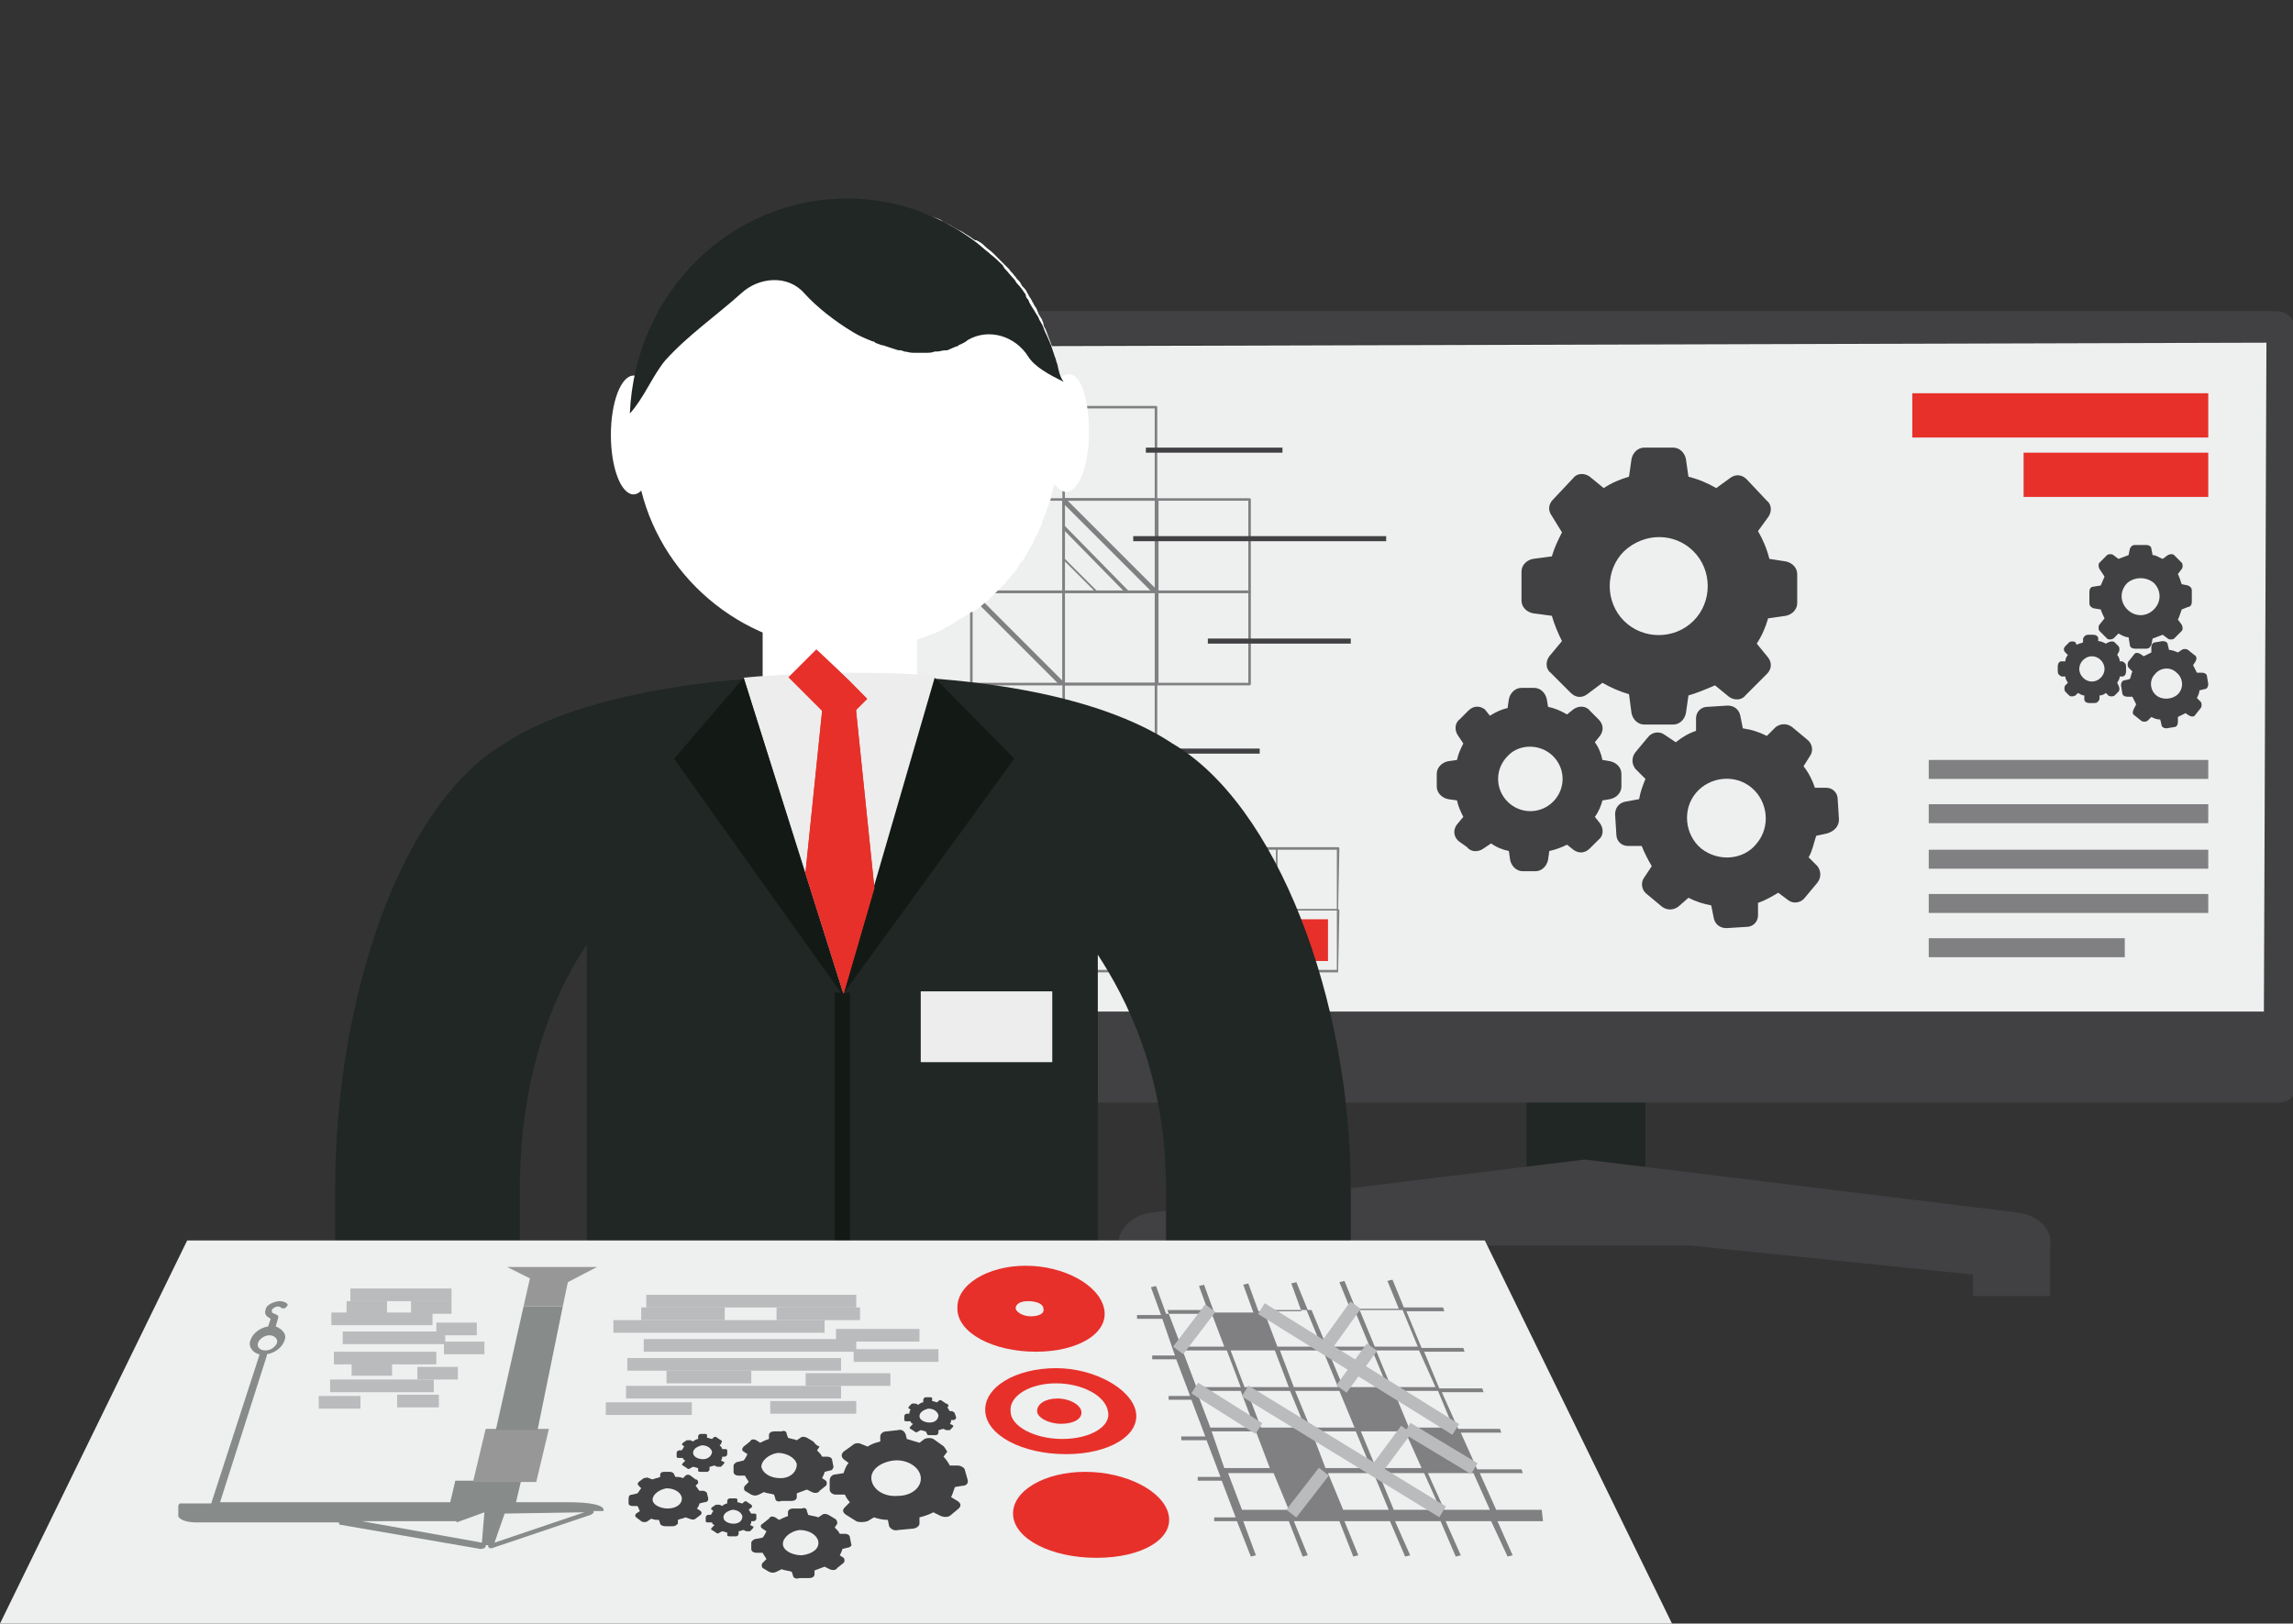 <?xml version="1.0" encoding="utf-8"?>
<!-- Generator: Adobe Illustrator 21.1.0, SVG Export Plug-In . SVG Version: 6.00 Build 0)  -->
<svg version="1.1" id="Calque_1" xmlns="http://www.w3.org/2000/svg" xmlns:xlink="http://www.w3.org/1999/xlink" x="0px" y="0px"
	 viewBox="0 0 181.3 128.4" style="enable-background:new 0 0 181.3 128.4;" xml:space="preserve">
<rect x="0" y="0" width="181.3" height="128.4" fill="#333333" stroke="none"/>
<style type="text/css">
	.st0{fill:#202724;}
	.st1{fill:#414042;}
	.st2{fill:#EEEFEF;}
	.st3{fill:#E7302A;}
	.st4{fill:#808082;}
	.st5{fill-rule:evenodd;clip-rule:evenodd;fill:#FFFFFF;}
	.st6{fill-rule:evenodd;clip-rule:evenodd;fill:#202724;}
	.st7{fill-rule:evenodd;clip-rule:evenodd;fill:#EDEDED;}
	.st8{fill-rule:evenodd;clip-rule:evenodd;fill:#131A16;}
	.st9{clip-path:url(#SVGID_2_);fill-rule:evenodd;clip-rule:evenodd;fill:#E7302A;}
	.st10{clip-path:url(#SVGID_4_);fill-rule:evenodd;clip-rule:evenodd;fill:#E7302A;}
	.st11{opacity:0.5;}
	.st12{clip-path:url(#SVGID_6_);}
	.st13{fill:#B9BBBD;}
</style>
<g>
	<rect x="120.7" y="80.7" class="st0" width="9.4" height="14.8"/>
</g>
<g>
	<path class="st1" d="M159.6,95.9l-34.3-4.2l-34.3,4.2c-1.5,0.2-2.6,1.3-2.6,2.6v4h6.1v-1.7l22.3-2.3l16.8,0l22.4,2.3v1.7h6.1v-4
		C162.3,97.2,161.1,96.1,159.6,95.9"/>
</g>
<g>
	<path class="st1" d="M180.9,24.9c-0.3-0.2-0.6-0.3-0.9-0.3c-0.2,0-109.1,0-109.2,0c-0.3-0.1-0.7,0-0.9,0.3
		c-0.3,0.2-0.4,0.5-0.4,0.9v60.2c0,0.3,0.1,0.6,0.4,0.9c0.2,0.2,0.5,0.3,0.8,0.3c0,0,0.1,0,0.1,0c0.2,0,109.2,0,109.4,0
		c0.3,0,0.6-0.1,0.9-0.3c0.2-0.2,0.4-0.5,0.4-0.8V25.7C181.3,25.4,181.2,25.1,180.9,24.9 M71.7,80l0.2-52.7l107.3-0.2L179,80
		L71.7,80z"/>
</g>
<g>
	<polygon class="st2" points="71.7,80 71.9,27.4 179.2,27.1 179,80 	"/>
</g>
<g>
	<path class="st1" d="M123.5,42.1c-0.3,0.6-0.6,1.2-0.8,1.9l-1.5,0.2c-0.5,0.1-0.9,0.5-0.9,1v2.3c0,0.5,0.4,0.9,0.9,1l1.5,0.2
		c0.2,0.7,0.5,1.4,0.8,2l-1,1.2c-0.3,0.4-0.3,1,0.1,1.3l1.6,1.6c0.4,0.4,0.9,0.4,1.3,0.1l1.2-0.9c0.7,0.4,1.4,0.7,2.1,0.9l0.2,1.5
		c0.1,0.5,0.5,0.9,1,0.9h2.3c0.5,0,0.9-0.4,1-0.9l0.2-1.4c0.7-0.2,1.4-0.5,2.1-0.8l1.1,0.9c0.4,0.3,1,0.3,1.3-0.1l1.7-1.7
		c0.4-0.4,0.4-0.9,0.1-1.3l-0.9-1.1c0.4-0.6,0.7-1.3,0.9-2l1.4-0.2c0.5-0.1,0.9-0.5,0.9-1v-2.3c0-0.5-0.4-0.9-0.9-1l-1.3-0.2
		c-0.2-0.8-0.5-1.5-0.9-2.2l0.8-1.1c0.3-0.4,0.3-1-0.1-1.3l-1.6-1.7c-0.4-0.4-0.9-0.4-1.3-0.1l-1.1,0.8c-0.7-0.4-1.4-0.7-2.2-0.9
		l-0.2-1.4c-0.1-0.5-0.5-0.9-1-0.9h-2.3c-0.5,0-0.9,0.4-1,0.9l-0.2,1.4c-0.7,0.2-1.4,0.5-2,0.9l-1.1-0.9c-0.4-0.3-1-0.3-1.3,0.1
		l-1.6,1.7c-0.4,0.4-0.4,0.9-0.1,1.3L123.5,42.1z M133.9,43.6c1.5,1.5,1.5,4,0,5.5c-1.5,1.5-4,1.5-5.5,0c-1.5-1.5-1.5-4,0-5.5
		C130,42.1,132.4,42.1,133.9,43.6"/>
</g>
<g>
	<path class="st1" d="M145.4,64.8l-0.1-1.6c0-0.5-0.4-0.9-0.9-0.9l-0.9,0c-0.2-0.6-0.5-1.2-0.9-1.7l0.5-0.8c0.3-0.4,0.2-1-0.2-1.3
		l-1.2-1c-0.4-0.3-0.9-0.3-1.3,0l-0.7,0.7c-0.6-0.3-1.2-0.5-1.9-0.6l-0.2-1c-0.1-0.5-0.5-0.8-1-0.8l-1.6,0.1c-0.5,0-0.9,0.4-0.9,0.9
		l0,1c-0.6,0.2-1.1,0.5-1.6,0.9l-0.9-0.6c-0.4-0.3-1-0.2-1.3,0.2l-1,1.2c-0.3,0.4-0.3,0.9,0,1.3l0.8,0.8c-0.2,0.5-0.4,1-0.5,1.6
		l-1.1,0.2c-0.5,0.1-0.8,0.5-0.8,1l0.1,1.6c0,0.5,0.4,0.9,0.9,0.9l1.1,0c0.2,0.5,0.5,1.1,0.8,1.6l-0.6,0.9c-0.3,0.4-0.2,1,0.2,1.3
		l1.2,1c0.4,0.3,0.9,0.3,1.3,0l0.8-0.7c0.6,0.3,1.2,0.5,1.8,0.6l0.2,1c0.1,0.5,0.5,0.8,1,0.8l1.6-0.1c0.5,0,0.9-0.4,0.9-0.9l0-1
		c0.6-0.2,1.1-0.5,1.6-0.8l0.8,0.6c0.4,0.3,1,0.2,1.3-0.2l1-1.2c0.3-0.4,0.3-0.9,0-1.3l-0.7-0.7c0.3-0.5,0.4-1.1,0.6-1.7l0.9-0.2
		C145.1,65.7,145.4,65.3,145.4,64.8 M134.5,67.1c-1.3-1.1-1.5-3.1-0.4-4.4c1.1-1.3,3.1-1.5,4.4-0.4c1.3,1.1,1.5,3.1,0.4,4.4
		C137.9,68,135.9,68.2,134.5,67.1"/>
</g>
<g>
	<path class="st1" d="M117.4,56.1c-0.4-0.3-0.9-0.3-1.3,0.1l-0.7,0.7c-0.4,0.3-0.4,0.9-0.1,1.3l0.4,0.6c-0.2,0.4-0.4,0.8-0.5,1.3
		l-0.7,0.1c-0.5,0.1-0.9,0.5-0.9,1l0,1c0,0.5,0.4,0.9,0.9,1l0.7,0.1c0.1,0.5,0.3,0.9,0.5,1.3l-0.5,0.6c-0.3,0.4-0.3,0.9,0.1,1.3
		L116,67c0.3,0.4,0.9,0.4,1.3,0.1l0.6-0.4c0.4,0.3,0.9,0.5,1.4,0.6l0.1,0.7c0.1,0.5,0.5,0.9,1,0.9l1,0c0.5,0,0.9-0.4,1-0.9l0.1-0.7
		c0.5-0.1,1-0.3,1.4-0.5l0.5,0.4c0.4,0.3,0.9,0.3,1.3-0.1l0.7-0.7c0.4-0.3,0.4-0.9,0.1-1.3l-0.4-0.5c0.3-0.4,0.5-0.9,0.6-1.3
		l0.6-0.1c0.5-0.1,0.9-0.5,0.9-1l0-1c0-0.5-0.4-0.9-0.9-1l-0.6-0.1c-0.1-0.5-0.3-1-0.6-1.4l0.4-0.5c0.3-0.4,0.3-0.9-0.1-1.3
		l-0.7-0.7c-0.3-0.4-0.9-0.4-1.3-0.1l-0.5,0.4c-0.5-0.3-1-0.5-1.5-0.6l-0.1-0.6c-0.1-0.5-0.5-0.9-1-0.9l-1,0c-0.5,0-0.9,0.4-1,0.9
		l-0.1,0.7c-0.5,0.1-0.9,0.3-1.4,0.6L117.4,56.1z M122.8,59.8c1,1,1,2.6,0,3.6c-1,1-2.6,1-3.6,0c-1-1-1-2.6,0-3.6
		C120.1,58.8,121.8,58.8,122.8,59.8"/>
</g>
<g>
	<path class="st1" d="M166.4,45.6c-0.1,0.2-0.2,0.5-0.3,0.7l-0.6,0.1c-0.2,0-0.3,0.2-0.3,0.4v0.9c0,0.2,0.1,0.3,0.3,0.4l0.6,0.1
		c0.1,0.3,0.2,0.5,0.3,0.7l-0.4,0.5c-0.1,0.1-0.1,0.4,0,0.5l0.6,0.6c0.1,0.1,0.3,0.1,0.5,0l0.4-0.4c0.2,0.1,0.5,0.3,0.8,0.3l0.1,0.6
		c0,0.2,0.2,0.3,0.4,0.3h0.9c0.2,0,0.3-0.1,0.4-0.3l0.1-0.5c0.3-0.1,0.5-0.2,0.8-0.3l0.4,0.3c0.1,0.1,0.4,0.1,0.5,0l0.6-0.6
		c0.1-0.1,0.1-0.3,0-0.5l-0.3-0.4c0.1-0.2,0.2-0.5,0.3-0.8L173,48c0.2,0,0.3-0.2,0.3-0.4v-0.9c0-0.2-0.1-0.3-0.3-0.4l-0.5-0.1
		c-0.1-0.3-0.2-0.6-0.3-0.8l0.3-0.4c0.1-0.1,0.1-0.4,0-0.5l-0.6-0.6c-0.1-0.1-0.3-0.1-0.5,0l-0.4,0.3c-0.3-0.1-0.5-0.3-0.8-0.3
		l-0.1-0.5c0-0.2-0.2-0.3-0.4-0.3h-0.9c-0.2,0-0.3,0.1-0.4,0.3l-0.1,0.5c-0.3,0.1-0.5,0.2-0.8,0.3l-0.4-0.3c-0.1-0.1-0.4-0.1-0.5,0
		l-0.6,0.6c-0.1,0.1-0.1,0.3,0,0.5L166.4,45.6z M170.3,46.1c0.6,0.6,0.6,1.5,0,2.1c-0.6,0.6-1.5,0.6-2.1,0c-0.6-0.6-0.6-1.5,0-2.1
		C168.8,45.6,169.7,45.6,170.3,46.1"/>
</g>
<g>
	<path class="st1" d="M174.6,54.1l-0.1-0.6c0-0.2-0.2-0.3-0.4-0.3l-0.4,0c-0.1-0.2-0.2-0.4-0.3-0.6l0.2-0.3c0.1-0.2,0.1-0.4-0.1-0.5
		l-0.5-0.4c-0.1-0.1-0.4-0.1-0.5,0l-0.3,0.2c-0.2-0.1-0.5-0.2-0.7-0.2l-0.1-0.4c0-0.2-0.2-0.3-0.4-0.3l-0.6,0.1
		c-0.2,0-0.3,0.2-0.3,0.4l0,0.4c-0.2,0.1-0.4,0.2-0.6,0.3l-0.3-0.2c-0.2-0.1-0.4-0.1-0.5,0.1l-0.4,0.5c-0.1,0.1-0.1,0.4,0,0.5
		l0.3,0.3c-0.1,0.2-0.1,0.4-0.2,0.6l-0.4,0.1c-0.2,0-0.3,0.2-0.3,0.4l0.1,0.6c0,0.2,0.2,0.3,0.4,0.3l0.4,0c0.1,0.2,0.2,0.4,0.3,0.6
		l-0.2,0.4c-0.1,0.2-0.1,0.4,0.1,0.5l0.5,0.4c0.1,0.1,0.4,0.1,0.5,0l0.3-0.3c0.2,0.1,0.4,0.2,0.7,0.2l0.1,0.4c0,0.2,0.2,0.3,0.4,0.3
		l0.6-0.1c0.2,0,0.3-0.2,0.3-0.4l0-0.4c0.2-0.1,0.4-0.2,0.6-0.3l0.3,0.2c0.2,0.1,0.4,0.1,0.5-0.1L174,56c0.1-0.1,0.1-0.4,0-0.5
		l-0.3-0.3c0.1-0.2,0.2-0.4,0.2-0.6l0.4-0.1C174.5,54.5,174.6,54.3,174.6,54.1 M170.5,55c-0.5-0.4-0.6-1.2-0.1-1.7
		c0.4-0.5,1.2-0.6,1.7-0.1c0.5,0.4,0.6,1.2,0.1,1.7C171.8,55.3,171,55.4,170.5,55"/>
</g>
<g>
	<path class="st1" d="M164.1,50.8c-0.1-0.1-0.4-0.1-0.5,0l-0.3,0.3c-0.1,0.1-0.2,0.3,0,0.5l0.2,0.2c-0.1,0.1-0.2,0.3-0.2,0.5l-0.3,0
		c-0.2,0-0.3,0.2-0.3,0.4l0,0.4c0,0.2,0.1,0.3,0.3,0.4l0.3,0c0,0.2,0.1,0.3,0.2,0.5l-0.2,0.2c-0.1,0.1-0.1,0.4,0,0.5l0.3,0.3
		c0.1,0.1,0.3,0.1,0.5,0l0.2-0.2c0.2,0.1,0.3,0.2,0.5,0.2l0,0.3c0,0.2,0.2,0.3,0.4,0.3l0.4,0c0.2,0,0.3-0.1,0.4-0.3l0-0.3
		c0.2,0,0.4-0.1,0.5-0.2l0.2,0.2c0.1,0.1,0.4,0.1,0.5,0l0.3-0.3c0.1-0.1,0.1-0.3,0-0.5l-0.1-0.2c0.1-0.2,0.2-0.3,0.2-0.5l0.2,0
		c0.2,0,0.3-0.2,0.3-0.4l0-0.4c0-0.2-0.1-0.3-0.3-0.4l-0.2,0c0-0.2-0.1-0.4-0.2-0.5l0.1-0.2c0.1-0.1,0.1-0.4,0-0.5l-0.3-0.3
		c-0.1-0.1-0.3-0.1-0.5,0l-0.2,0.1c-0.2-0.1-0.4-0.2-0.6-0.2l0-0.2c0-0.2-0.2-0.3-0.4-0.3l-0.4,0c-0.2,0-0.3,0.1-0.4,0.3l0,0.3
		c-0.2,0.1-0.4,0.1-0.5,0.2L164.1,50.8z M166.1,52.2c0.4,0.4,0.4,1,0,1.4c-0.4,0.4-1,0.4-1.4,0c-0.4-0.4-0.4-1,0-1.4
		C165.1,51.8,165.7,51.8,166.1,52.2"/>
</g>
<g>
	<rect x="151.2" y="31.1" class="st3" width="23.4" height="3.5"/>
</g>
<g>
	<rect x="160" y="35.8" class="st3" width="14.6" height="3.5"/>
</g>
<g>
	<rect x="152.5" y="74.2" class="st4" width="15.5" height="1.5"/>
</g>
<g>
	<rect x="152.5" y="70.7" class="st4" width="22.1" height="1.5"/>
</g>
<g>
	<rect x="152.5" y="67.2" class="st4" width="22.1" height="1.5"/>
</g>
<g>
	<rect x="152.5" y="63.6" class="st4" width="22.1" height="1.5"/>
</g>
<g>
	<rect x="152.5" y="60.1" class="st4" width="22.1" height="1.5"/>
</g>
<g>
	<path class="st4" d="M91.4,61.5h-7.3c-0.1,0-0.1-0.1-0.1-0.1v-7.3C84,54,84,54,84.1,54h7.3c0.1,0,0.1,0.1,0.1,0.1v7.3
		C91.6,61.5,91.5,61.5,91.4,61.5 M84.2,61.3h7.1v-7.1h-7.1V61.3z"/>
</g>
<g>
	<path class="st4" d="M91.4,54.2h-7.3c-0.1,0-0.1-0.1-0.1-0.1v-7.3c0-0.1,0.1-0.1,0.1-0.1h7.3c0.1,0,0.1,0.1,0.1,0.1v7.3
		C91.6,54.2,91.5,54.2,91.4,54.2 M84.2,54h7.1v-7.1h-7.1V54z"/>
</g>
<g>
	<path class="st4" d="M91.4,46.9h-7.3c-0.1,0-0.1-0.1-0.1-0.1v-7.3c0-0.1,0.1-0.1,0.1-0.1h7.3c0.1,0,0.1,0.1,0.1,0.1v7.3
		C91.6,46.9,91.5,46.9,91.4,46.9 M84.2,46.7h7.1v-7.1h-7.1V46.7z"/>
</g>
<g>
	<path class="st4" d="M98.8,54.2h-7.3c-0.1,0-0.1-0.1-0.1-0.1v-7.3c0-0.1,0.1-0.1,0.1-0.1h7.3c0.1,0,0.1,0.1,0.1,0.1v7.3
		C98.9,54.2,98.8,54.2,98.8,54.2 M91.6,54h7.1v-7.1h-7.1V54z"/>
</g>
<g>
	<path class="st4" d="M98.8,46.9h-7.3c-0.1,0-0.1-0.1-0.1-0.1v-7.3c0-0.1,0.1-0.1,0.1-0.1h7.3c0.1,0,0.1,0.1,0.1,0.1v7.3
		C98.9,46.9,98.8,46.9,98.8,46.9 M91.6,46.7h7.1v-7.1h-7.1V46.7z"/>
</g>
<g>
	<path class="st4" d="M84.1,54.2h-7.3c-0.1,0-0.1-0.1-0.1-0.1v-7.3c0-0.1,0.1-0.1,0.1-0.1h7.3c0.1,0,0.1,0.1,0.1,0.1v7.3
		C84.2,54.2,84.1,54.2,84.1,54.2 M76.9,54H84v-7.1h-7.1V54z"/>
</g>
<g>
	<path class="st4" d="M84.1,46.9h-7.3c-0.1,0-0.1-0.1-0.1-0.1v-7.3c0-0.1,0.1-0.1,0.1-0.1h7.3c0.1,0,0.1,0.1,0.1,0.1v7.3
		C84.2,46.8,84.1,46.9,84.1,46.9 M76.9,46.7H84v-7.1h-7.1V46.7z"/>
</g>
<g>
	<path class="st4" d="M91.4,39.6h-7.3c-0.1,0-0.1-0.1-0.1-0.1v-7.3c0-0.1,0.1-0.1,0.1-0.1h7.3c0.1,0,0.1,0.1,0.1,0.1v7.3
		C91.6,39.5,91.5,39.6,91.4,39.6 M84.2,39.4h7.1v-7.1h-7.1V39.4z"/>
</g>
<g>
	<rect x="90.6" y="35.4" class="st1" width="10.8" height="0.4"/>
</g>
<g>
	<rect x="95.5" y="50.5" class="st1" width="11.3" height="0.4"/>
</g>
<g>
	<rect x="88.3" y="59.2" class="st1" width="11.3" height="0.4"/>
</g>
<g>
	<rect x="89.6" y="42.4" class="st1" width="20" height="0.4"/>
</g>
<g>
	
		<rect x="80.2" y="45.4" transform="matrix(0.707 -0.707 0.707 0.707 -12.118 71.678)" class="st4" width="0.4" height="10.1"/>
</g>
<g>
	<rect x="87.5" y="38.1" transform="matrix(0.707 -0.707 0.707 0.707 -4.815 74.652)" class="st4" width="0.4" height="10.1"/>
</g>
<g>
	<polygon class="st4" points="89,46.9 84,41.8 84.2,41.6 89.2,46.7 	"/>
</g>
<g>
	<polygon class="st4" points="86.6,46.8 84,44.2 84.1,44.1 86.7,46.7 	"/>
</g>
<g>
	<path class="st4" d="M86.4,76.9h-4.8c0,0-0.1,0-0.1-0.1V72c0,0,0-0.1,0.1-0.1h4.8c0,0,0.1,0,0.1,0.1L86.4,76.9
		C86.5,76.8,86.4,76.9,86.4,76.9 M81.6,76.7h4.7V72h-4.7V76.7z"/>
</g>
<g>
	<path class="st4" d="M86.4,72h-4.8c0,0-0.1,0-0.1-0.1v-4.8c0,0,0-0.1,0.1-0.1h4.8c0,0,0.1,0,0.1,0.1L86.4,72
		C86.5,72,86.4,72,86.4,72 M81.6,71.9h4.7v-4.7h-4.7V71.9z"/>
</g>
<g>
	<path class="st4" d="M91.2,76.9h-4.8c0,0-0.1,0-0.1-0.1V72c0,0,0-0.1,0.1-0.1h4.8c0,0,0.1,0,0.1,0.1L91.2,76.9
		C91.3,76.8,91.3,76.9,91.2,76.9 M86.5,76.7h4.7V72h-4.7V76.7z"/>
</g>
<g>
	<path class="st4" d="M91.2,72h-4.8c0,0-0.1,0-0.1-0.1v-4.8c0,0,0-0.1,0.1-0.1h4.8c0,0,0.1,0,0.1,0.1L91.2,72
		C91.3,72,91.3,72,91.2,72 M86.5,71.9h4.7v-4.7h-4.7V71.9z"/>
</g>
<g>
	<path class="st4" d="M81.5,76.9h-4.8c0,0-0.1,0-0.1-0.1v-4.8c0,0,0-0.1,0.1-0.1h4.8c0,0,0.1,0,0.1,0.1L81.5,76.9
		C81.6,76.8,81.6,76.9,81.5,76.9 M76.8,76.7h4.7V72h-4.7V76.7z"/>
</g>
<g>
	<path class="st4" d="M81.5,72h-4.8c0,0-0.1,0-0.1-0.1v-4.8c0,0,0-0.1,0.1-0.1h4.8c0,0,0.1,0,0.1,0.1L81.5,72
		C81.6,72,81.6,72,81.5,72 M76.8,71.9h4.7v-4.7h-4.7V71.9z"/>
</g>
<g>
	<path class="st4" d="M100.9,76.9h-4.8c0,0-0.1,0-0.1-0.1V72c0,0,0-0.1,0.1-0.1h4.8c0,0,0.1,0,0.1,0.1L100.9,76.9
		C101,76.8,101,76.9,100.9,76.9 M96.2,76.7h4.7V72h-4.7V76.7z"/>
</g>
<g>
	<path class="st4" d="M100.9,72h-4.8c0,0-0.1,0-0.1-0.1v-4.8c0,0,0-0.1,0.1-0.1h4.8c0,0,0.1,0,0.1,0.1L100.9,72
		C101,72,101,72,100.9,72 M96.2,71.9h4.7v-4.7h-4.7V71.9z"/>
</g>
<g>
	<path class="st4" d="M105.8,76.9h-4.8c0,0-0.1,0-0.1-0.1V72c0,0,0-0.1,0.1-0.1h4.8c0,0,0.1,0,0.1,0.1L105.8,76.9
		C105.8,76.8,105.8,76.9,105.8,76.9 M101,76.7h4.7V72H101V76.7z"/>
</g>
<g>
	<path class="st4" d="M105.8,72h-4.8c0,0-0.1,0-0.1-0.1v-4.8c0,0,0-0.1,0.1-0.1h4.8c0,0,0.1,0,0.1,0.1L105.8,72
		C105.8,72,105.8,72,105.8,72 M101,71.9h4.7v-4.7H101V71.9z"/>
</g>
<g>
	<path class="st4" d="M96.1,76.9h-4.8c0,0-0.1,0-0.1-0.1v-4.8c0,0,0-0.1,0.1-0.1h4.8c0,0,0.1,0,0.1,0.1L96.1,76.9
		C96.2,76.8,96.1,76.9,96.1,76.9 M91.3,76.7H96V72h-4.7V76.7z"/>
</g>
<g>
	<path class="st4" d="M96.1,72h-4.8c0,0-0.1,0-0.1-0.1v-4.8c0,0,0-0.1,0.1-0.1h4.8c0,0,0.1,0,0.1,0.1L96.1,72
		C96.2,72,96.1,72,96.1,72 M91.3,71.9H96v-4.7h-4.7V71.9z"/>
</g>
<g>
	<rect x="77.4" y="72.7" class="st3" width="3.3" height="3.3"/>
</g>
<g>
	<rect x="82.4" y="72.7" class="st3" width="3.3" height="3.3"/>
</g>
<g>
	<rect x="87.3" y="72.7" class="st3" width="3.3" height="3.3"/>
</g>
<g>
	<rect x="101.7" y="72.7" class="st3" width="3.3" height="3.3"/>
</g>
<g>
	<rect x="96.8" y="67.9" class="st3" width="3.3" height="3.3"/>
</g>
<g>
	<rect x="82.4" y="67.9" class="st3" width="3.3" height="3.3"/>
</g>
<g>
	<rect x="60.3" y="42.4" class="st5" width="12.2" height="12.5"/>
	<path class="st5" d="M84.5,29.6c-0.2,0-0.5,0.1-0.7,0.3c0-0.1,0-0.2,0-0.2c0-0.1-0.1-0.3-0.1-0.4c0-0.1-0.1-0.3-0.1-0.4
		c0-0.1-0.1-0.3-0.1-0.4c0-0.2-0.1-0.3-0.1-0.4c0-0.1-0.1-0.2-0.1-0.4c-0.1-0.2-0.1-0.3-0.2-0.5c0-0.1-0.1-0.2-0.1-0.3
		c-0.1-0.2-0.1-0.3-0.2-0.5c0-0.1-0.1-0.2-0.1-0.3c-0.1-0.2-0.2-0.3-0.2-0.5c0-0.1-0.1-0.2-0.1-0.3c-0.1-0.2-0.2-0.3-0.3-0.5
		c0-0.1-0.1-0.2-0.1-0.3c-0.1-0.2-0.2-0.3-0.3-0.5c0-0.1-0.1-0.1-0.1-0.2c-0.1-0.2-0.2-0.3-0.3-0.5c0-0.1-0.1-0.1-0.1-0.2
		c-0.1-0.2-0.2-0.3-0.4-0.5c0-0.1-0.1-0.1-0.1-0.2c-0.1-0.2-0.3-0.3-0.4-0.5c0,0-0.1-0.1-0.1-0.1c-0.1-0.2-0.3-0.3-0.4-0.5
		c0,0-0.1-0.1-0.1-0.1c-0.2-0.2-0.3-0.3-0.5-0.5c0,0-0.1-0.1-0.1-0.1c-0.2-0.2-0.3-0.3-0.5-0.5c0,0-0.1-0.1-0.1-0.1
		c-0.2-0.2-0.4-0.3-0.6-0.5c0,0,0,0-0.1-0.1c-0.2-0.2-0.4-0.3-0.6-0.4c0,0,0,0-0.1,0c-0.2-0.1-0.4-0.3-0.6-0.4c0,0,0,0,0,0
		c-0.2-0.1-0.4-0.3-0.7-0.4c0,0,0,0,0,0c-0.2-0.1-0.5-0.3-0.7-0.4c0,0,0,0,0,0c-0.2-0.1-0.5-0.2-0.7-0.4c0,0,0,0,0,0
		c-0.2-0.1-0.5-0.2-0.8-0.3c0,0,0,0,0,0c-1.5-0.6-3.2-1-4.9-1.1c0,0,0,0,0,0c-0.3,0-0.6,0-0.9,0h0c-0.2,0-0.3,0-0.5,0
		c-8.2,0-15,5.9-16.8,13.8c-0.1-0.1-0.2-0.1-0.4-0.1c-1,0-1.8,2.1-1.8,4.7s0.8,4.7,1.8,4.7c0.2,0,0.4-0.1,0.6-0.3
		C52.5,46,59.1,51.4,67,51.4c0.2,0,0.3,0,0.5,0h0c0.3,0,0.6,0,0.9,0c0,0,0,0,0,0c1.7-0.1,3.4-0.5,4.9-1.1l0,0
		c0.3-0.1,0.5-0.2,0.8-0.3c0,0,0,0,0,0c0.2-0.1,0.5-0.2,0.7-0.4c0,0,0,0,0,0c0.2-0.1,0.5-0.2,0.7-0.4c0,0,0,0,0,0
		c0.2-0.1,0.4-0.3,0.7-0.4c0,0,0,0,0,0c0.2-0.1,0.4-0.3,0.6-0.4c0,0,0,0,0.1,0c0.2-0.1,0.4-0.3,0.6-0.4c0,0,0,0,0.1-0.1
		c0.2-0.2,0.4-0.3,0.6-0.5c0,0,0.1-0.1,0.1-0.1c0.2-0.2,0.3-0.3,0.5-0.5c0,0,0.1-0.1,0.1-0.1c0.2-0.2,0.3-0.3,0.5-0.5
		c0,0,0.1-0.1,0.1-0.1c0.1-0.2,0.3-0.3,0.4-0.5c0,0,0.1-0.1,0.1-0.1c0.1-0.2,0.3-0.3,0.4-0.5c0-0.1,0.1-0.1,0.1-0.2
		c0.1-0.2,0.2-0.3,0.4-0.5c0-0.1,0.1-0.1,0.1-0.2c0.1-0.2,0.2-0.3,0.3-0.5c0-0.1,0.1-0.1,0.1-0.2c0.1-0.2,0.2-0.3,0.3-0.5
		c0-0.1,0.1-0.2,0.1-0.3c0.1-0.2,0.2-0.3,0.3-0.5c0-0.1,0.1-0.2,0.1-0.3c0.1-0.2,0.2-0.3,0.2-0.5c0-0.1,0.1-0.2,0.1-0.3
		c0.1-0.2,0.1-0.3,0.2-0.5c0-0.1,0.1-0.2,0.1-0.3c0.1-0.2,0.1-0.3,0.2-0.5c0-0.1,0.1-0.2,0.1-0.4c0-0.1,0.1-0.3,0.1-0.4
		c0-0.1,0.1-0.3,0.1-0.4c0-0.1,0-0.1,0.1-0.2c0.3,0.4,0.6,0.6,0.9,0.6c1,0,1.8-2.1,1.8-4.7S85.5,29.6,84.5,29.6"/>
	<path class="st6" d="M106.8,94.1c0-15.2-5.9-30.5-14.1-35.3c-4.8-3.2-13.5-5.4-26.1-5.4c-12.5,0-21.9,2.2-26.7,5.4
		c-8.2,4.8-13.4,20.1-13.4,35.3v4.2h14.6v-4.2c0-10,3.2-16.3,5.3-19.4v23.6h40.4V75.5c2.2,3.4,5.4,9.4,5.4,18.6v4.2h14.6V94.1z"/>
	<path class="st6" d="M83.6,28.8c-0.1-0.2-0.1-0.4-0.2-0.6c-0.1-0.3-0.2-0.6-0.3-0.9c-0.1-0.2-0.2-0.5-0.3-0.7
		c-0.1-0.2-0.2-0.4-0.3-0.7c-0.1-0.3-0.3-0.5-0.4-0.8c-0.1-0.2-0.2-0.3-0.3-0.5c-0.2-0.3-0.4-0.6-0.5-0.9c-0.1-0.1-0.2-0.2-0.2-0.4
		c-0.2-0.3-0.4-0.6-0.7-0.9c-0.1-0.1-0.1-0.2-0.2-0.3c-0.3-0.3-0.5-0.6-0.8-0.9c0-0.1-0.1-0.1-0.1-0.2c-0.3-0.3-0.6-0.6-1-0.9
		c0,0-0.1-0.1-0.1-0.1c-0.4-0.3-0.7-0.6-1.1-0.9c0,0,0,0,0,0c-2.8-2.1-6.3-3.4-10.1-3.4c-9.3,0-16.8,7.5-17.2,17
		c1.1-1.2,1.8-3,2.8-4.2c1.8-2,4-3.5,6-5.3c1.4-1.3,3.7-1.5,5,0c1,1.1,2.4,2.2,3.9,3.1l0,0c0.5,0.3,1,0.5,1.5,0.7
		c0.1,0,0.1,0,0.2,0.1c0.2,0.1,0.3,0.1,0.5,0.2c0,0,0.1,0,0.1,0c0.3,0.1,0.6,0.2,0.9,0.3c0.1,0,0.2,0.1,0.4,0.1c0.1,0,0.2,0,0.4,0.1
		c0.2,0,0.4,0.1,0.7,0.1c0.1,0,0.2,0,0.3,0c0.2,0,0.4,0,0.5,0c0.1,0,0.1,0,0.2,0c0.2,0,0.5,0,0.7-0.1c0.1,0,0.1,0,0.2,0
		c0.2,0,0.4-0.1,0.7-0.1c0,0,0.1,0,0.1,0c0.2-0.1,0.5-0.2,0.7-0.3c0.1,0,0.1,0,0.2-0.1c0.2-0.1,0.5-0.2,0.7-0.4
		c1.7-1,3.8-0.3,4.8,1.3c0.5,0.8,1.6,1.4,2.8,2C83.8,29.8,83.7,29.3,83.6,28.8"/>
	<path class="st7" d="M58.8,53.6l7.9,25l7.3-25.1c0,0-1.1-0.3-6.9-0.3C61.2,53.3,58.8,53.6,58.8,53.6"/>
	<rect x="72.8" y="78.4" class="st7" width="10.4" height="5.6"/>
	<polygon class="st8" points="73.9,53.6 80.2,60 66.6,78.7 	"/>
	<polygon class="st8" points="58.8,53.6 53.3,60 66.7,78.8 	"/>
	<rect x="66" y="78.5" class="st8" width="1.2" height="19.8"/>
	<g>
		<defs>
			<path id="SVGID_1_" d="M58.8,53.6l7.9,25l7.3-25.1c0,0-1.1-0.3-6.9-0.3C61.2,53.3,58.8,53.6,58.8,53.6"/>
		</defs>
		<clipPath id="SVGID_2_">
			<use xlink:href="#SVGID_1_"  style="overflow:visible;"/>
		</clipPath>
		
			<rect x="63.5" y="50.8" transform="matrix(0.707 0.707 -0.707 0.707 57.333 -31.207)" class="st9" width="5.6" height="5.6"/>
		<polygon class="st9" points="66.3,85.4 62.4,81.5 65.2,54.3 67.5,54.4 70.3,81.5 		"/>
	</g>
	<g>
		<defs>
			<path id="SVGID_3_" d="M58.8,53.6l7.9,25l7.3-25.1c0,0-1.1-0.3-6.9-0.3C61.2,53.3,58.8,53.6,58.8,53.6"/>
		</defs>
		<clipPath id="SVGID_4_">
			<use xlink:href="#SVGID_3_"  style="overflow:visible;"/>
		</clipPath>
		
			<rect x="63.5" y="50.8" transform="matrix(0.707 0.707 -0.707 0.707 57.333 -31.207)" class="st10" width="5.6" height="5.6"/>
		<polygon class="st10" points="66.3,85.4 62.4,81.5 65.2,54.3 67.5,54.4 70.3,81.5 		"/>
	</g>
</g>
<g>
	<g>
		<polygon class="st2" points="132.2,128.4 0,128.4 14.8,98.1 117.4,98.1 		"/>
	</g>
	<g class="st11">
		<g>
			<defs>
				<rect id="SVGID_5_" x="14.1" y="100.2" width="33.8" height="22.4"/>
			</defs>
			<clipPath id="SVGID_6_">
				<use xlink:href="#SVGID_5_"  style="overflow:visible;"/>
			</clipPath>
			<g class="st12">
				<path class="st0" d="M16.7,118.9h-2.5c0,0-1,1.4,1.2,1.5h11.4c0,0.1,0,0.2,0.2,0.2l11,1.9c0.2,0,0.4-0.1,0.4-0.2c0,0,0,0,0-0.1
					h0.2c0,0,0,0.1,0,0.1c0,0.1,0.2,0.2,0.4,0.1l7.7-2.6c0.2-0.1,0.3-0.2,0.2-0.3l0.8,0c0,0,0.5-0.7-2.9-0.7h-4l0.4-1.7h-5.2
					l-0.4,1.7H17.4l3.7-11.6c0,0,0,0,0-0.1c0.6-0.1,1.2-0.5,1.4-1.1c0.2-0.5-0.2-0.9-0.7-1.1l0.2-0.7c0-0.1,0-0.2-0.1-0.2l-0.4-0.2
					c0,0,0-0.1,0-0.2c0-0.1,0.1-0.1,0.2-0.2c0.2-0.1,0.4-0.1,0.5,0c0.1,0.1,0.3,0.1,0.4,0c0.1-0.1,0.2-0.2,0.1-0.3
					c-0.1-0.1-0.3-0.2-0.6-0.2c-0.2,0-0.5,0.1-0.7,0.2c-0.2,0.1-0.4,0.3-0.4,0.5c-0.1,0.2,0,0.4,0.1,0.5c0,0,0,0,0,0l0.3,0.2
					l-0.2,0.6c-0.6,0.1-1.2,0.5-1.4,1.1c-0.2,0.5,0.2,1,0.7,1.1c0,0,0,0,0,0.1L16.7,118.9z M39.9,119.7l6.3-0.1l-7.1,2.4L39.9,119.7
					z M36.1,120.4l2.2-0.8l-0.2,2.4l-9.5-1.7H36.1z M20.4,106.2c0.1-0.3,0.5-0.6,0.9-0.6c0.4,0,0.7,0.3,0.6,0.6s-0.5,0.6-0.9,0.6
					C20.5,106.8,20.3,106.5,20.4,106.2"/>
			</g>
			<g class="st12">
				<polygon class="st1" points="42.4,117.2 37.4,117.2 38.4,113 43.4,113 				"/>
			</g>
			<g class="st12">
				<polygon class="st0" points="42.5,113.1 39.2,113.1 41.4,103.3 44.5,103.3 				"/>
			</g>
			<g class="st12">
				<polygon class="st1" points="40.1,100.2 41.9,101.1 41.4,103.3 44.5,103.3 44.9,101.4 47.2,100.2 				"/>
			</g>
		</g>
	</g>
	<g>
		<path class="st4" d="M121.9,119.4h-3.6l-1.3-2.9h3.4l-0.1-0.3h-3.5l-1.3-2.9h3.2l-0.1-0.3h-3.3l-1.3-2.9h3.3l-0.1-0.3h-3.4
			l-1.2-2.9h3.2l-0.1-0.3h-3.3l-1.2-2.9h3l-0.1-0.3h-3.1l-0.9-2.2l-0.4,0.1l0.9,2.2h-3.4l-0.9-2.2l-0.4,0.1l0.9,2.2h-3.4l-0.9-2.2
			l-0.4,0.1l0.8,2.2h-3.4l-0.8-2.2l-0.4,0.1l0.8,2.2H96l-0.8-2.2l-0.4,0.1l0.8,2.2h-3.4l-0.8-2.2l-0.4,0.1l0.8,2.2h-1.9l0,0.3h2
			l1,2.9h-1.8l0,0.3h1.9l1.1,2.9h-1.7l0,0.3h1.8l1.1,2.9h-1.9l0,0.3h2l1.1,2.9h-1.8l0,0.3h1.9l1.1,2.9H96l0,0.3h1.8l1.1,2.8l0.4-0.1
			l-1-2.7h3.6l1.1,2.8l0.4-0.1l-1.1-2.7h3.6l1.1,2.8l0.4-0.1l-1.1-2.7h3.6l1.2,2.8l0.4-0.1l-1.2-2.7h3.6l1.2,2.8l0.4-0.1l-1.2-2.7
			h3.6l1.3,2.8l0.4-0.1l-1.2-2.7h3.6L121.9,119.4z M107.1,112.9h-3.5l-1.2-2.9h3.5L107.1,112.9z M106.2,109.7l-1.2-2.9h3.5l1.2,2.9
			H106.2z M105.8,109.7h-3.5l-1.1-2.9h3.4L105.8,109.7z M101.9,109.7h-3.5l-1.1-2.9h3.5L101.9,109.7z M102,110l1.2,2.9h-3.5
			l-1.1-2.9H102z M103.7,113.2h3.5l1.2,2.9h-3.6L103.7,113.2z M107.6,113.2h3.5l1.3,2.9h-3.6L107.6,113.2z M114.9,112.9h-3.5
			l-1.2-2.9h3.5L114.9,112.9z M113.5,109.7H110l-1.2-2.9h3.4L113.5,109.7z M110.9,103.6l1.2,2.9h-3.4l-1.2-2.9H110.9z M107.1,103.6
			l1.2,2.9h-3.4l-1.2-2.9H107.1z M103.3,103.6l1.2,2.9H101l-1.1-2.9H103.3z M92.3,103.6h3.4l1.1,2.9h-3.4L92.3,103.6z M93.5,106.8
			h3.5l1.1,2.9h-3.5L93.5,106.8z M94.6,110h3.5l1.1,2.9h-3.5L94.6,110z M95.8,113.2h3.5l1.1,2.9h-3.6L95.8,113.2z M98.2,119.4
			l-1.1-2.9h3.6l1.2,2.9H98.2z M106.2,119.4l-1.2-2.9h3.6l1.2,2.9H106.2z M110.2,119.4l-1.2-2.9h3.6l1.3,2.9H110.2z M114.2,119.4
			l-1.3-2.9h3.6l1.3,2.9H114.2z"/>
	</g>
	<g>
		<path class="st3" d="M87.3,103.5c0.4,1.9-2,3.4-5.4,3.4c-3.4,0-6.2-1.5-6.2-3.4c-0.1-1.9,2.4-3.4,5.4-3.4
			C84.1,100.1,86.9,101.6,87.3,103.5"/>
	</g>
	<g>
		<path class="st3" d="M89.8,111.6c0.4,1.9-2.1,3.4-5.5,3.4c-3.5,0-6.3-1.5-6.4-3.4c-0.1-1.9,2.4-3.4,5.6-3.4
			C86.5,108.2,89.4,109.8,89.8,111.6"/>
	</g>
	<g>
		<path class="st3" d="M92.4,119.8c0.4,1.9-2.1,3.4-5.7,3.4s-6.5-1.5-6.6-3.4c-0.1-1.9,2.5-3.4,5.7-3.4
			C89,116.4,92,117.9,92.4,119.8"/>
	</g>
	<g>
		
			<rect x="105.7" y="105.6" transform="matrix(0.522 -0.853 0.853 0.522 -47.062 145.474)" class="st13" width="1" height="18.3"/>
	</g>
	<g>
		
			<rect x="106.9" y="99.2" transform="matrix(0.528 -0.849 0.849 0.528 -41.195 142.295)" class="st13" width="1" height="18.1"/>
	</g>
	<g>
		
			<rect x="105.2" y="107.7" transform="matrix(0.588 -0.809 0.809 0.588 -43.327 131.338)" class="st13" width="4.1" height="1"/>
	</g>
	<g>
		
			<rect x="101.3" y="117.5" transform="matrix(0.613 -0.79 0.79 0.613 -53.216 127.397)" class="st13" width="4.2" height="1"/>
	</g>
	<g>
		
			<rect x="92.3" y="104.6" transform="matrix(0.605 -0.796 0.796 0.605 -46.347 116.683)" class="st13" width="4.2" height="1"/>
	</g>
	<g>
		
			<rect x="103.9" y="104.3" transform="matrix(0.584 -0.812 0.812 0.584 -40.988 129.715)" class="st13" width="4.1" height="1"/>
	</g>
	<g>
		
			<rect x="107.9" y="114.2" transform="matrix(0.596 -0.803 0.803 0.596 -47.665 134.624)" class="st13" width="4.1" height="1"/>
	</g>
	<g>
		
			<rect x="96.5" y="108.4" transform="matrix(0.534 -0.846 0.846 0.534 -49.043 133.949)" class="st13" width="1" height="6"/>
	</g>
	<g>
		
			<rect x="113.5" y="111.5" transform="matrix(0.516 -0.856 0.856 0.516 -43.008 153.001)" class="st13" width="1" height="6.2"/>
	</g>
	<g>
		<rect x="51.1" y="102.4" class="st13" width="16.6" height="1"/>
	</g>
	<g>
		<rect x="48.5" y="104.4" class="st13" width="16.7" height="1"/>
	</g>
	<g>
		<rect x="50.9" y="105.9" class="st13" width="16.8" height="1"/>
	</g>
	<g>
		<rect x="49.6" y="107.4" class="st13" width="16.9" height="1"/>
	</g>
	<g>
		<rect x="49.5" y="109.6" class="st13" width="17" height="1"/>
	</g>
	<g>
		<rect x="52.7" y="108.4" class="st13" width="6.7" height="1"/>
	</g>
	<g>
		<rect x="61.4" y="103.4" class="st13" width="6.6" height="1"/>
	</g>
	<g>
		<rect x="60.9" y="110.8" class="st13" width="6.8" height="1"/>
	</g>
	<g>
		<rect x="63.7" y="108.6" class="st13" width="6.7" height="1"/>
	</g>
	<g>
		<rect x="67.5" y="106.7" class="st13" width="6.7" height="1"/>
	</g>
	<g>
		<rect x="66.1" y="105.1" class="st13" width="6.6" height="1"/>
	</g>
	<g>
		<rect x="47.9" y="110.9" class="st13" width="6.8" height="1"/>
	</g>
	<g>
		<rect x="50.7" y="103.4" class="st13" width="6.6" height="1"/>
	</g>
	<g>
		<rect x="27.7" y="101.9" class="st13" width="8" height="1"/>
	</g>
	<g>
		<rect x="26.2" y="103.8" class="st13" width="8" height="1"/>
	</g>
	<g>
		<rect x="27.1" y="105.3" class="st13" width="8.1" height="1"/>
	</g>
	<g>
		<rect x="26.4" y="106.9" class="st13" width="8.1" height="1"/>
	</g>
	<g>
		<rect x="26.1" y="109.1" class="st13" width="8.2" height="1"/>
	</g>
	<g>
		<rect x="27.8" y="107.8" class="st13" width="3.2" height="1"/>
	</g>
	<g>
		<rect x="32.5" y="102.9" class="st13" width="3.2" height="1"/>
	</g>
	<g>
		<rect x="31.4" y="110.3" class="st13" width="3.3" height="1"/>
	</g>
	<g>
		<rect x="33" y="108.1" class="st13" width="3.2" height="1"/>
	</g>
	<g>
		<rect x="35.1" y="106.1" class="st13" width="3.2" height="1"/>
	</g>
	<g>
		<rect x="34.5" y="104.6" class="st13" width="3.2" height="1"/>
	</g>
	<g>
		<rect x="25.2" y="110.4" class="st13" width="3.3" height="1"/>
	</g>
	<g>
		<rect x="27.4" y="102.9" class="st13" width="3.2" height="1"/>
	</g>
	<g>
		<path class="st1" d="M74.5,114.3l-0.7-0.5c-0.2-0.1-0.5-0.1-0.7,0l-0.4,0.3c-0.3-0.1-0.7-0.2-1-0.3l-0.1-0.4
			c-0.1-0.2-0.3-0.4-0.6-0.3l-0.9,0.1c-0.3,0-0.5,0.2-0.5,0.4l0,0.4c-0.4,0.1-0.7,0.2-1,0.4l-0.5-0.2c-0.2-0.1-0.5-0.1-0.7,0.1
			l-0.7,0.5c-0.2,0.2-0.2,0.4,0,0.6l0.4,0.3c-0.2,0.2-0.3,0.5-0.4,0.8l-0.6,0.1c-0.3,0-0.5,0.2-0.5,0.5l0,0.7c0,0.2,0.2,0.4,0.5,0.4
			l0.7,0c0.1,0.2,0.2,0.4,0.4,0.6l-0.4,0.4c-0.2,0.2-0.2,0.4,0.1,0.6l0.8,0.5c0.2,0.1,0.6,0.1,0.9,0l0.5-0.3
			c0.3,0.1,0.7,0.2,1.1,0.2l0.1,0.5c0.1,0.2,0.4,0.4,0.7,0.3l1.1-0.1c0.3,0,0.6-0.2,0.6-0.4l0-0.5c0.4-0.1,0.7-0.2,1.1-0.4l0.6,0.3
			c0.3,0.1,0.6,0.1,0.8-0.1l0.6-0.5c0.2-0.2,0.2-0.4-0.1-0.6l-0.5-0.3c0.1-0.2,0.2-0.5,0.3-0.8l0.6-0.1c0.3,0,0.5-0.2,0.4-0.5
			l-0.2-0.7c0-0.2-0.3-0.4-0.6-0.4l-0.6,0c-0.1-0.2-0.3-0.5-0.5-0.7l0.3-0.4C74.8,114.7,74.7,114.4,74.5,114.3 M71,118.3
			c-1.1,0.1-2-0.5-2.1-1.3c-0.1-0.8,0.8-1.4,1.8-1.5c1-0.1,2,0.5,2.1,1.3C72.9,117.6,72.1,118.3,71,118.3"/>
	</g>
	<g>
		<path class="st1" d="M64.3,114l-0.5-0.3c-0.2-0.1-0.4-0.1-0.5,0l-0.3,0.2c-0.2-0.1-0.5-0.1-0.7-0.2l-0.1-0.3
			c0-0.2-0.2-0.3-0.4-0.2l-0.6,0c-0.2,0-0.4,0.1-0.4,0.3l0,0.3c-0.3,0.1-0.5,0.2-0.7,0.3l-0.3-0.2c-0.2-0.1-0.4-0.1-0.5,0.1
			l-0.5,0.4c-0.1,0.1-0.2,0.3,0,0.4l0.3,0.2c-0.1,0.2-0.2,0.4-0.3,0.5l-0.4,0.1c-0.2,0-0.4,0.2-0.4,0.3l0,0.5c0,0.2,0.2,0.3,0.4,0.3
			l0.5,0c0.1,0.2,0.2,0.3,0.3,0.5l-0.3,0.3c-0.1,0.1-0.1,0.3,0,0.4l0.5,0.3c0.2,0.1,0.4,0.1,0.6,0l0.4-0.2c0.2,0.1,0.5,0.1,0.8,0.2
			l0.1,0.3c0,0.2,0.2,0.3,0.5,0.2l0.8,0c0.2,0,0.4-0.1,0.4-0.3l0-0.3c0.3-0.1,0.5-0.2,0.8-0.3l0.4,0.2c0.2,0.1,0.5,0.1,0.6-0.1
			l0.5-0.4c0.1-0.1,0.1-0.3,0-0.4l-0.3-0.2c0.1-0.2,0.2-0.4,0.2-0.5l0.4-0.1c0.2,0,0.3-0.2,0.3-0.3l-0.1-0.5c0-0.2-0.2-0.3-0.4-0.3
			l-0.4,0c-0.1-0.2-0.2-0.3-0.4-0.5l0.2-0.3C64.5,114.3,64.4,114.1,64.3,114 M61.7,116.9c-0.8,0-1.4-0.4-1.5-0.9
			c0-0.5,0.6-1,1.3-1.1c0.7,0,1.4,0.4,1.5,0.9C63,116.4,62.5,116.9,61.7,116.9"/>
	</g>
	<g>
		<path class="st1" d="M66,120.1l-0.5-0.3c-0.2-0.1-0.4-0.1-0.5,0l-0.3,0.2c-0.2-0.1-0.5-0.1-0.8-0.2l-0.1-0.3
			c0-0.2-0.2-0.3-0.4-0.2l-0.7,0c-0.2,0-0.4,0.1-0.4,0.3l0,0.3c-0.3,0.1-0.5,0.2-0.7,0.3l-0.3-0.2c-0.2-0.1-0.4-0.1-0.5,0.1
			l-0.5,0.4c-0.2,0.1-0.2,0.3,0,0.4l0.3,0.2c-0.1,0.2-0.2,0.4-0.3,0.5l-0.5,0.1c-0.2,0-0.4,0.2-0.4,0.3l0,0.5c0,0.2,0.2,0.3,0.4,0.3
			l0.5,0c0.1,0.2,0.2,0.3,0.3,0.5l-0.3,0.3c-0.1,0.1-0.1,0.3,0,0.4l0.5,0.3c0.2,0.1,0.4,0.1,0.6,0l0.4-0.2c0.2,0.1,0.5,0.1,0.8,0.2
			l0.1,0.3c0,0.2,0.3,0.3,0.5,0.2l0.8,0c0.2,0,0.4-0.1,0.4-0.3l0-0.3c0.3-0.1,0.5-0.2,0.8-0.3l0.4,0.2c0.2,0.1,0.5,0.1,0.6-0.1
			l0.5-0.4c0.1-0.1,0.1-0.3,0-0.4l-0.3-0.2c0.1-0.2,0.2-0.4,0.2-0.5l0.4-0.1c0.2,0,0.4-0.2,0.3-0.3l-0.1-0.5c0-0.2-0.2-0.3-0.4-0.3
			l-0.4,0c-0.1-0.2-0.2-0.3-0.4-0.5l0.2-0.3C66.2,120.4,66.2,120.2,66,120.1 M63.4,123c-0.8,0-1.5-0.4-1.5-0.9c0-0.5,0.6-1,1.3-1.1
			c0.8,0,1.4,0.4,1.5,0.9C64.8,122.5,64.2,122.9,63.4,123"/>
	</g>
	<g>
		<path class="st1" d="M59.4,119l-0.3-0.2c-0.1-0.1-0.2-0.1-0.3,0l-0.1,0.1c-0.1,0-0.3-0.1-0.4-0.1l0-0.2c0-0.1-0.1-0.1-0.2-0.1
			l-0.4,0c-0.1,0-0.2,0.1-0.2,0.2l0,0.2c-0.1,0-0.3,0.1-0.4,0.2l-0.2-0.1c-0.1,0-0.2,0-0.3,0l-0.3,0.2c-0.1,0.1-0.1,0.2,0,0.2
			l0.1,0.1c-0.1,0.1-0.1,0.2-0.2,0.3l-0.2,0c-0.1,0-0.2,0.1-0.2,0.2l0,0.3c0,0.1,0.1,0.1,0.2,0.1l0.3,0c0,0.1,0.1,0.2,0.2,0.2
			l-0.2,0.2c-0.1,0.1-0.1,0.2,0,0.2l0.3,0.2c0.1,0.1,0.2,0.1,0.3,0l0.2-0.1c0.1,0,0.3,0.1,0.4,0.1l0,0.2c0,0.1,0.1,0.1,0.3,0.1
			l0.4,0c0.1,0,0.2-0.1,0.2-0.2l0-0.2c0.1,0,0.3-0.1,0.4-0.1l0.2,0.1c0.1,0,0.2,0,0.3,0l0.2-0.2c0.1-0.1,0.1-0.2,0-0.2l-0.2-0.1
			c0.1-0.1,0.1-0.2,0.1-0.3l0.2,0c0.1,0,0.2-0.1,0.2-0.2l0-0.3c0-0.1-0.1-0.1-0.2-0.1l-0.2,0c-0.1-0.1-0.1-0.2-0.2-0.3l0.1-0.1
			C59.5,119.2,59.5,119.1,59.4,119 M58,120.5c-0.4,0-0.8-0.2-0.8-0.5c0-0.3,0.3-0.5,0.7-0.6c0.4,0,0.7,0.2,0.8,0.5
			C58.7,120.3,58.4,120.5,58,120.5"/>
	</g>
	<g>
		<path class="st1" d="M57,113.9l-0.3-0.2c-0.1-0.1-0.2-0.1-0.3,0l-0.1,0.1c-0.1,0-0.3-0.1-0.4-0.1l0-0.2c0-0.1-0.1-0.1-0.2-0.1
			l-0.3,0c-0.1,0-0.2,0.1-0.2,0.2l0,0.2c-0.1,0-0.3,0.1-0.4,0.2l-0.2-0.1c-0.1,0-0.2,0-0.3,0l-0.3,0.2c-0.1,0.1-0.1,0.2,0,0.2
			l0.1,0.1c-0.1,0.1-0.1,0.2-0.2,0.3l-0.2,0c-0.1,0-0.2,0.1-0.2,0.2l0,0.3c0,0.1,0.1,0.1,0.2,0.1l0.3,0c0,0.1,0.1,0.2,0.2,0.2
			l-0.2,0.2c-0.1,0.1-0.1,0.2,0,0.2l0.3,0.2c0.1,0.1,0.2,0.1,0.3,0l0.2-0.1c0.1,0,0.3,0.1,0.4,0.1l0,0.2c0,0.1,0.1,0.1,0.3,0.1
			l0.4,0c0.1,0,0.2-0.1,0.2-0.2l0-0.2c0.1,0,0.3-0.1,0.4-0.1l0.2,0.1c0.1,0,0.2,0,0.3,0l0.2-0.2c0.1-0.1,0.1-0.2,0-0.2l-0.2-0.1
			c0.1-0.1,0.1-0.2,0.1-0.3l0.2,0c0.1,0,0.2-0.1,0.2-0.2l0-0.3c0-0.1-0.1-0.1-0.2-0.1l-0.2,0c0-0.1-0.1-0.2-0.2-0.3l0.1-0.1
			C57.1,114,57.1,113.9,57,113.9 M55.6,115.4c-0.4,0-0.8-0.2-0.8-0.5c0-0.3,0.3-0.5,0.7-0.6c0.4,0,0.7,0.2,0.8,0.5
			C56.3,115.1,56,115.4,55.6,115.4"/>
	</g>
	<g>
		<path class="st1" d="M74.8,111l-0.3-0.2c-0.1-0.1-0.2-0.1-0.3,0l-0.1,0.1c-0.1,0-0.3-0.1-0.4-0.1l0-0.2c0-0.1-0.1-0.1-0.2-0.1
			l-0.3,0c-0.1,0-0.2,0.1-0.2,0.2l0,0.2c-0.1,0-0.3,0.1-0.4,0.2l-0.2-0.1c-0.1,0-0.2,0-0.3,0l-0.2,0.2c-0.1,0.1-0.1,0.2,0,0.2
			l0.1,0.1c-0.1,0.1-0.1,0.2-0.1,0.3l-0.2,0c-0.1,0-0.2,0.1-0.2,0.2l0,0.3c0,0.1,0.1,0.1,0.2,0.1l0.3,0c0,0.1,0.1,0.2,0.2,0.2
			l-0.2,0.2c-0.1,0.1-0.1,0.2,0,0.2l0.3,0.2c0.1,0.1,0.2,0.1,0.3,0l0.2-0.1c0.1,0,0.3,0.1,0.4,0.1l0.1,0.2c0,0.1,0.1,0.1,0.3,0.1
			l0.4,0c0.1,0,0.2-0.1,0.2-0.2l0-0.2c0.1,0,0.3-0.1,0.4-0.1l0.2,0.1c0.1,0,0.2,0,0.3,0l0.2-0.2c0.1-0.1,0.1-0.2,0-0.2l-0.2-0.1
			c0.1-0.1,0.1-0.2,0.1-0.3l0.2,0c0.1,0,0.2-0.1,0.2-0.2l-0.1-0.3c0-0.1-0.1-0.1-0.2-0.2l-0.2,0c-0.1-0.1-0.1-0.2-0.2-0.3l0.1-0.1
			C75,111.1,74.9,111,74.8,111 M73.5,112.5c-0.4,0-0.8-0.2-0.8-0.5c0-0.3,0.3-0.5,0.7-0.6c0.4,0,0.7,0.2,0.8,0.5
			C74.2,112.2,74,112.5,73.5,112.5"/>
	</g>
	<g>
		<path class="st1" d="M55,117l-0.4-0.3c-0.1-0.1-0.3-0.1-0.4,0l-0.2,0.2c-0.2-0.1-0.4-0.1-0.6-0.1l-0.1-0.2c0-0.1-0.2-0.2-0.3-0.2
			l-0.5,0c-0.2,0-0.3,0.1-0.3,0.2l0,0.2c-0.2,0.1-0.4,0.1-0.6,0.2l-0.3-0.1c-0.1-0.1-0.3,0-0.4,0l-0.4,0.3c-0.1,0.1-0.1,0.2,0,0.3
			l0.2,0.2c-0.1,0.1-0.2,0.3-0.3,0.4l-0.4,0.1c-0.2,0-0.3,0.1-0.3,0.3l0,0.4c0,0.1,0.1,0.2,0.3,0.2l0.4,0c0.1,0.1,0.1,0.3,0.2,0.4
			l-0.3,0.2c-0.1,0.1-0.1,0.2,0,0.3l0.4,0.3c0.1,0.1,0.4,0.1,0.5,0l0.3-0.2c0.2,0.1,0.4,0.1,0.6,0.1l0.1,0.3c0,0.1,0.2,0.2,0.4,0.2
			l0.6,0c0.2,0,0.3-0.1,0.4-0.2l0-0.3c0.2-0.1,0.4-0.1,0.6-0.2l0.3,0.1c0.2,0.1,0.4,0.1,0.5,0l0.4-0.3c0.1-0.1,0.1-0.2,0-0.3
			l-0.3-0.2c0.1-0.1,0.2-0.3,0.2-0.4l0.4-0.1c0.2,0,0.3-0.1,0.3-0.3l-0.1-0.4c0-0.1-0.2-0.2-0.3-0.2l-0.3,0
			c-0.1-0.1-0.2-0.3-0.3-0.4l0.2-0.2C55.2,117.2,55.2,117,55,117 M52.8,119.3c-0.6,0-1.2-0.3-1.2-0.7c0-0.4,0.5-0.8,1.1-0.9
			c0.6,0,1.1,0.3,1.2,0.7C54,118.9,53.5,119.3,52.8,119.3"/>
	</g>
	<g>
		<path class="st2" d="M87.6,111.6c0.3,1.2-1.4,2.2-3.6,2.2c-2.2,0-4.1-1-4.1-2.2c-0.1-1.2,1.5-2.2,3.6-2.2S87.4,110.4,87.6,111.6"
			/>
	</g>
	<g>
		<path class="st3" d="M85.5,111.6c0.1,0.6-0.6,1-1.6,1c-1,0-1.9-0.5-1.9-1c0-0.6,0.7-1,1.6-1C84.6,110.6,85.4,111.1,85.5,111.6"/>
	</g>
	<g>
		<path class="st2" d="M82.5,103.5c0.1,0.4-0.4,0.6-1,0.6c-0.6,0-1.1-0.3-1.2-0.6c0-0.4,0.4-0.6,1-0.6
			C81.9,102.9,82.5,103.1,82.5,103.5"/>
	</g>
</g>
</svg>
